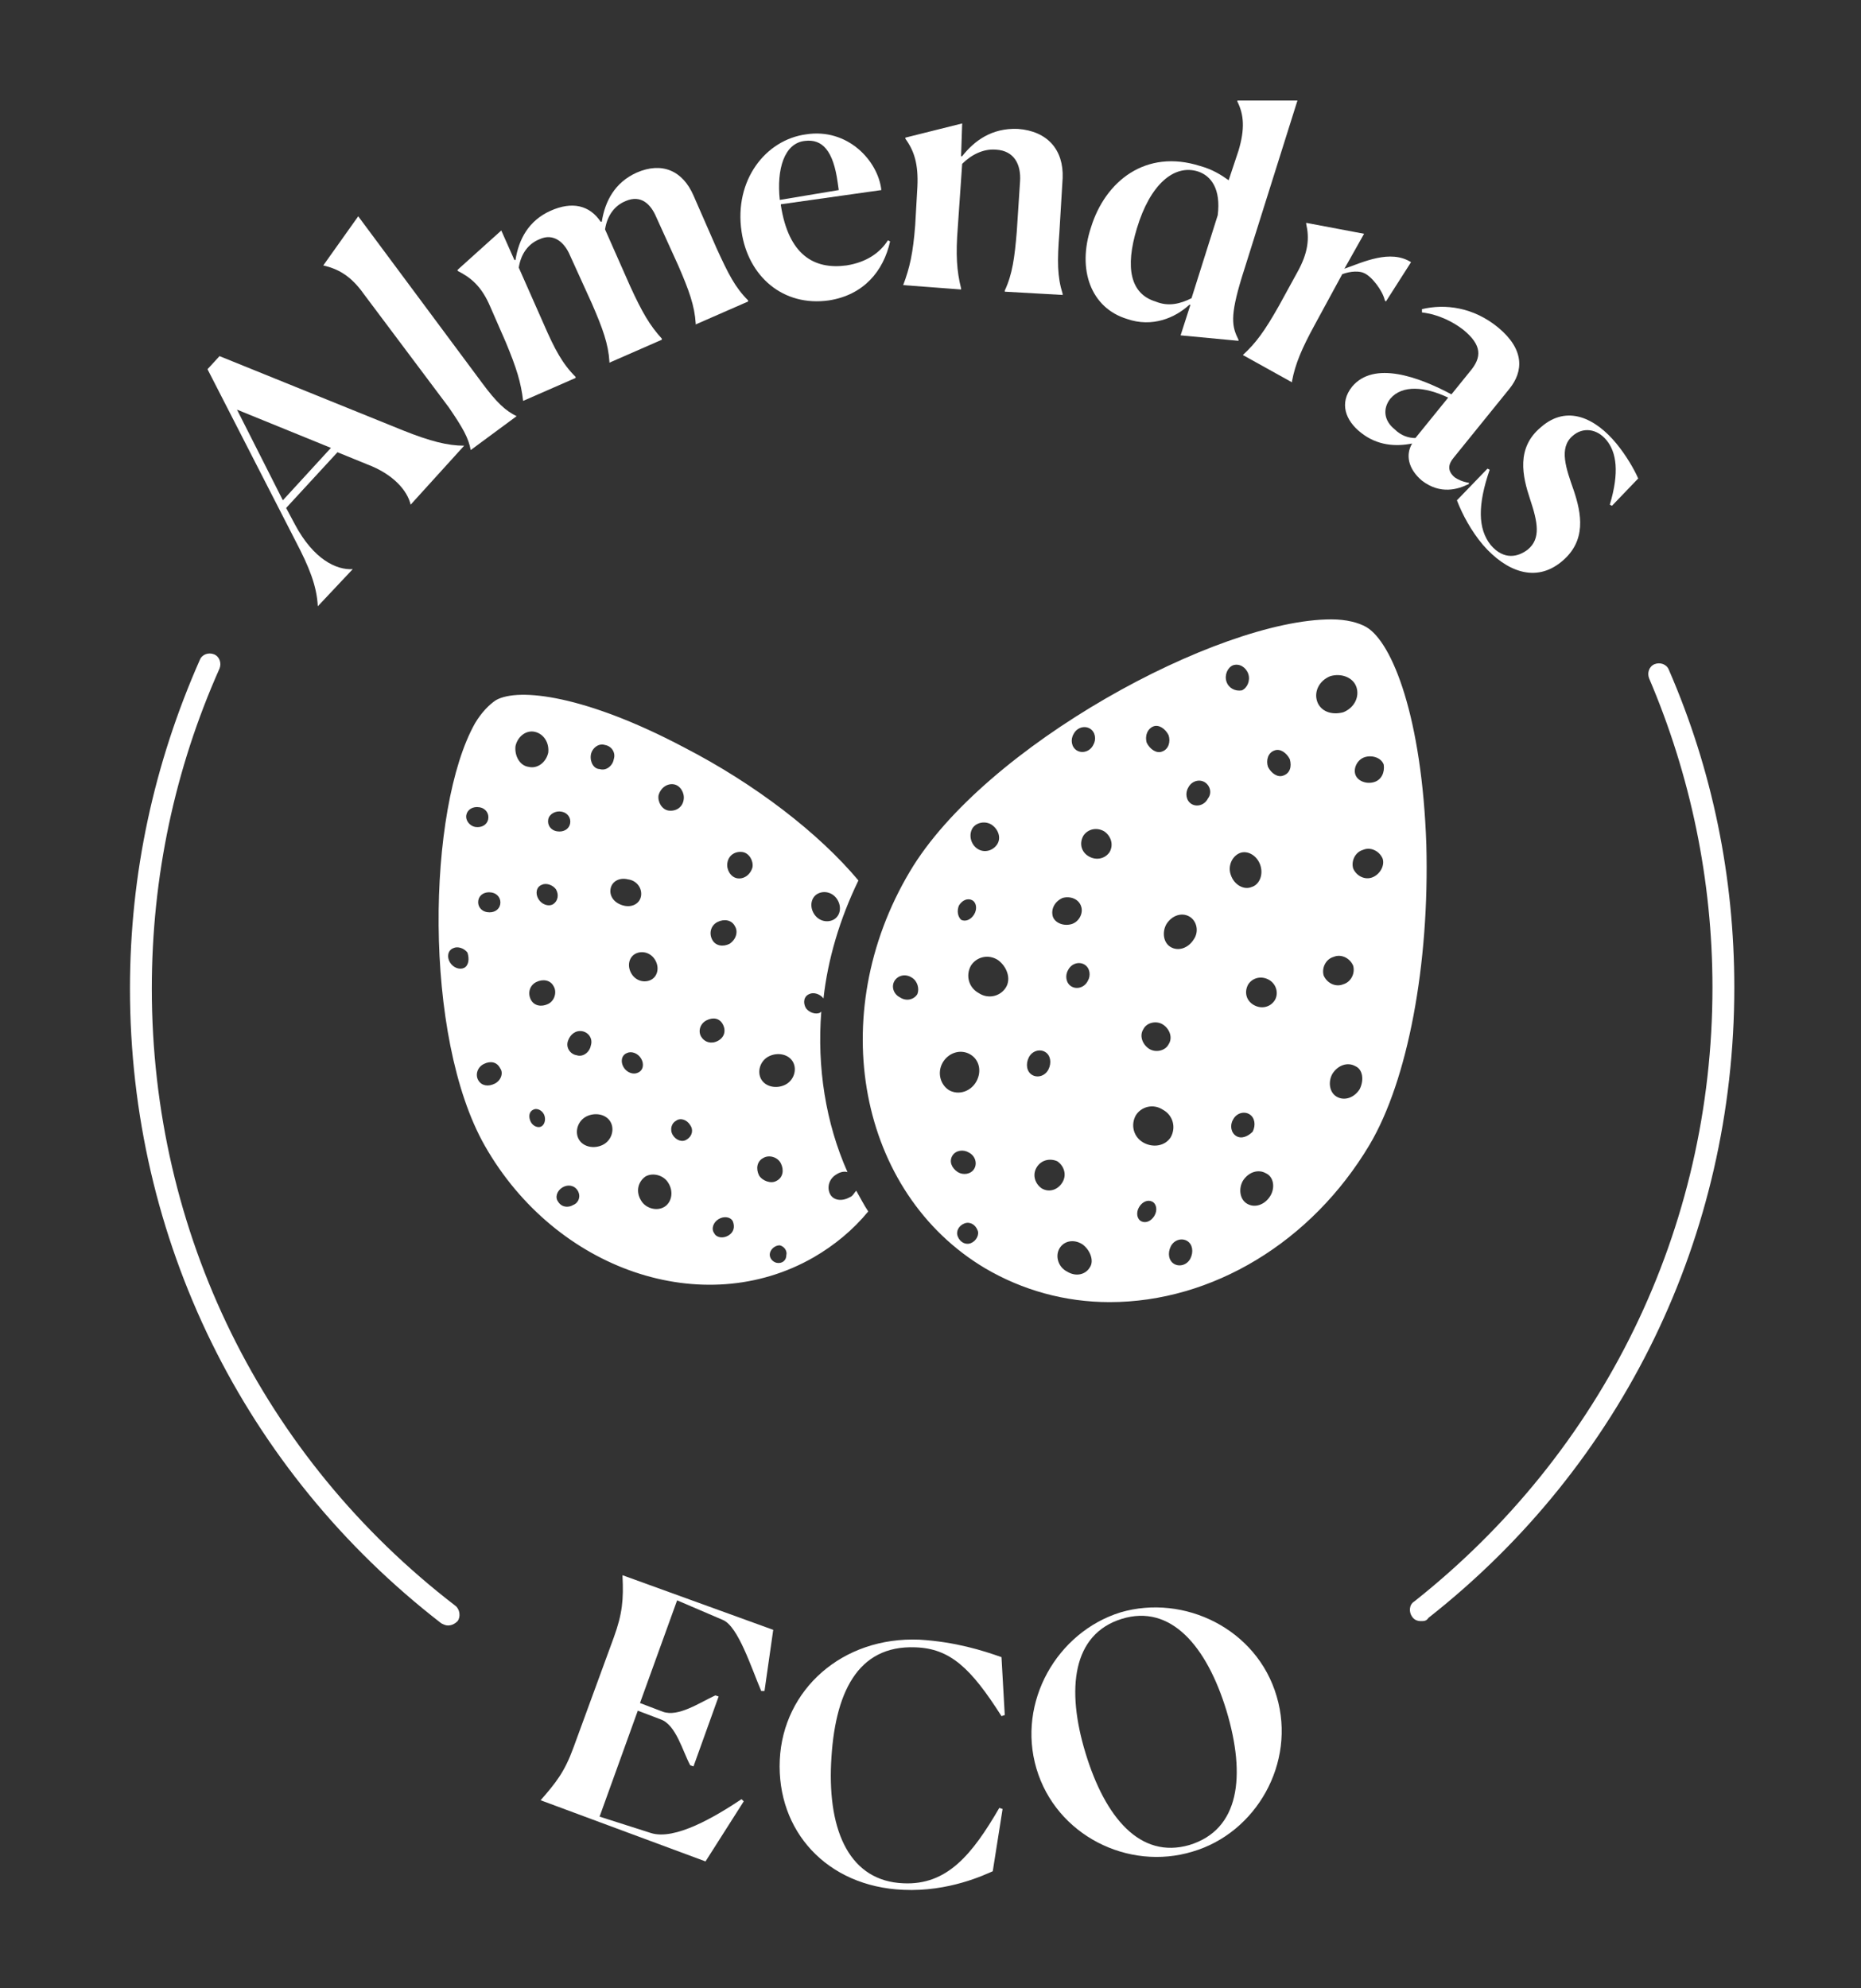 <?xml version="1.0" encoding="utf-8"?>
<!-- Generator: Adobe Illustrator 25.4.1, SVG Export Plug-In . SVG Version: 6.00 Build 0)  -->
<svg version="1.1" id="Capa_1" xmlns="http://www.w3.org/2000/svg" xmlns:xlink="http://www.w3.org/1999/xlink" x="0px" y="0px"
	 viewBox="0 0 170.4 182" enable-background="new 0 0 170.4 182" xml:space="preserve">
<rect x="0" y="0" width="170.4" height="182" fill="#333333" stroke="none"/>
<path fill="#FFFFFF" d="M71.9,99.3c-0.8,0.4-1.8,0.2-2.2-0.5c-0.4-0.7-0.1-1.7,0.7-2.1c0.8-0.4,1.8-0.2,2.2,0.5
	C73,97.9,72.7,98.9,71.9,99.3 M71.1,115.6c-0.4-0.1-0.7-0.5-0.6-0.9s0.5-0.7,0.9-0.7c0.4,0.1,0.7,0.5,0.6,0.9
	C72,115.4,71.6,115.7,71.1,115.6 M69.5,107.6c-0.3-0.6-0.2-1.3,0.4-1.6c0.5-0.3,1.3-0.1,1.6,0.5c0.3,0.6,0.2,1.3-0.4,1.6
	C70.6,108.4,69.8,108.1,69.5,107.6 M67.5,80.4c-0.6-0.1-1-0.8-0.9-1.4c0.1-0.7,0.7-1.1,1.4-1c0.6,0.1,1,0.8,0.9,1.4
	C68.7,80.1,68.1,80.5,67.5,80.4 M66.8,86.4c-0.6,0.3-1.3,0.2-1.6-0.4c-0.3-0.6-0.1-1.3,0.5-1.6c0.6-0.3,1.3-0.2,1.6,0.4
	C67.6,85.3,67.4,86,66.8,86.4 M66.7,113.1c-0.5,0.3-1.1,0.2-1.3-0.2c-0.3-0.4-0.1-1,0.4-1.3s1.1-0.2,1.3,0.2
	C67.3,112.3,67.2,112.8,66.7,113.1 M64.2,94.9c-0.3-0.5-0.1-1.2,0.5-1.5s1.2-0.2,1.5,0.4s0.1,1.2-0.5,1.5
	C65.1,95.6,64.5,95.4,64.2,94.9 M62.9,104.3c-0.4,0.3-1,0.1-1.3-0.4s-0.1-1.1,0.3-1.3c0.4-0.3,1-0.1,1.3,0.4
	C63.5,103.4,63.4,104,62.9,104.3 M60.8,110.5c-0.7,0.4-1.7,0.1-2.1-0.6c-0.5-0.8-0.3-1.7,0.4-2.2c0.7-0.4,1.7-0.1,2.1,0.6
	C61.7,109.1,61.5,110.1,60.8,110.5 M57.1,97.7c-0.3-0.5-0.2-1.1,0.3-1.3c0.4-0.2,1,0,1.3,0.5s0.2,1.1-0.3,1.3
	C58,98.4,57.4,98.2,57.1,97.7 M55.9,81.4c0.1-0.7,0.8-1.1,1.6-0.9c0.8,0.1,1.3,0.8,1.2,1.5s-0.8,1.1-1.6,0.9
	C56.3,82.7,55.8,82.1,55.9,81.4 M55.2,104.8c-0.8,0.4-1.8,0.2-2.2-0.5s-0.1-1.7,0.7-2.1s1.8-0.2,2.2,0.5
	C56.3,103.4,56,104.4,55.2,104.8 M52.5,110.3c-0.5,0.3-1.1,0.2-1.4-0.3c-0.3-0.4-0.1-1,0.4-1.3s1.1-0.2,1.4,0.3
	C53.2,109.5,53,110.1,52.5,110.3 M50.6,82.8c-0.4,0.2-1,0-1.3-0.5s-0.2-1.1,0.3-1.3c0.4-0.2,1,0,1.3,0.4
	C51.2,81.9,51.1,82.5,50.6,82.8 M50.2,91.9c-0.6,0.3-1.3,0.2-1.6-0.4s-0.1-1.3,0.5-1.6c0.6-0.3,1.3-0.2,1.6,0.4
	C51,90.8,50.8,91.6,50.2,91.9 M49.6,103.1c-0.3,0.2-0.8,0-1-0.4s-0.2-0.9,0.2-1.1c0.3-0.2,0.8,0,1,0.4S49.9,102.9,49.6,103.1
	 M47.2,68.3c0.2-0.9,1-1.5,1.8-1.3s1.3,1,1.2,1.9c-0.2,0.9-1,1.5-1.8,1.3C47.6,70.1,47.1,69.2,47.2,68.3 M45.3,99.2
	c-0.6,0.3-1.2,0.2-1.5-0.3s-0.1-1.2,0.5-1.5s1.2-0.2,1.5,0.4C46.1,98.2,45.9,98.9,45.3,99.2 M42.7,74.6c0.1-0.5,0.6-0.8,1.2-0.7
	c0.6,0.1,0.9,0.6,0.8,1.1c-0.1,0.5-0.6,0.8-1.2,0.7C43,75.6,42.6,75.1,42.7,74.6 M42.5,88.6c-0.4,0.2-1,0-1.3-0.5S41,87,41.5,86.8
	c0.4-0.2,1,0,1.3,0.4C43,87.8,42.9,88.4,42.5,88.6 M45,81.7c0.6,0.1,0.9,0.6,0.8,1.1c-0.1,0.5-0.6,0.8-1.2,0.7
	c-0.6-0.1-0.9-0.6-0.8-1.1C43.9,81.9,44.4,81.6,45,81.7 M51.4,74.3c0.6,0.1,0.9,0.6,0.8,1.1c-0.1,0.5-0.6,0.8-1.2,0.7
	c-0.6-0.1-0.9-0.6-0.8-1.1C50.3,74.5,50.9,74.2,51.4,74.3 M53.3,94.4c0.6,0.1,1,0.7,0.8,1.3c-0.1,0.6-0.7,1.1-1.3,0.9
	c-0.6-0.1-1-0.7-0.8-1.3S52.7,94.3,53.3,94.4 M54.1,69.1c0.1-0.6,0.7-1.1,1.3-0.9c0.6,0.1,1,0.7,0.8,1.3c-0.1,0.6-0.7,1.1-1.3,0.9
	C54.4,70.4,54,69.8,54.1,69.1 M60,87.9c0.4,0.7,0.2,1.5-0.4,1.8c-0.6,0.3-1.4,0.1-1.8-0.6c-0.4-0.7-0.2-1.5,0.4-1.8
	C58.8,87,59.6,87.2,60,87.9 M61.7,71.8c0.6,0.1,1,0.8,0.9,1.4c-0.1,0.7-0.7,1.1-1.4,1c-0.6-0.1-1-0.8-0.9-1.4
	C60.5,72.1,61.1,71.7,61.7,71.8 M74.9,81.8c0.6-0.3,1.4-0.1,1.8,0.6s0.2,1.5-0.4,1.8s-1.4,0.1-1.8-0.6
	C74.1,82.9,74.3,82.1,74.9,81.8 M77.8,109.6c-0.7,0.4-1.5,0.3-1.8-0.3c-0.3-0.6-0.1-1.4,0.6-1.8c0.3-0.2,0.7-0.3,1-0.2
	c-2-4.5-2.8-9.6-2.4-14.7l-0.1,0.1c-0.4,0.2-1,0-1.3-0.4c-0.3-0.5-0.2-1.1,0.3-1.3c0.4-0.2,1,0,1.3,0.4c0.4-3.6,1.5-7.3,3.2-10.8
	c-3.6-4.3-9.4-8.8-16-12.2c-8.9-4.7-15.1-5.5-17.2-4.3c-0.6,0.4-1.3,1.1-1.9,2.1c-4.4,7.8-4.8,28.7,0.9,38.7
	c6.5,11.4,20,16,30.1,10.2c1.9-1.1,3.6-2.5,5-4.2c-0.4-0.6-0.7-1.2-1.1-1.9C78.2,109.2,78.1,109.5,77.8,109.6 M125.8,71.6
	c-0.7,0.2-1.5-0.1-1.7-0.7s0.2-1.4,0.9-1.6c0.7-0.2,1.5,0.1,1.7,0.7C126.8,70.7,126.5,71.4,125.8,71.6 M125.7,80.3
	c-0.7,0.3-1.5-0.1-1.8-0.8c-0.2-0.7,0.2-1.5,0.9-1.7c0.7-0.3,1.5,0.1,1.8,0.8C126.8,79.2,126.4,80,125.7,80.3 M124.5,99.7
	c-0.5,0.8-1.4,1.1-2.1,0.7s-0.8-1.4-0.4-2.1c0.5-0.8,1.4-1.1,2.1-0.7C124.8,97.9,124.9,98.9,124.5,99.7 M121.2,89.3
	c-0.2-0.7,0.2-1.5,0.9-1.7c0.7-0.3,1.5,0.1,1.8,0.8c0.2,0.7-0.2,1.5-0.9,1.7C122.3,90.4,121.5,90,121.2,89.3 M120.6,64.2
	c-0.3-0.9,0.2-1.9,1.2-2.3c1-0.3,2.1,0.1,2.4,1s-0.2,1.9-1.2,2.3C121.9,65.5,120.9,65.1,120.6,64.2 M117.5,71
	c-0.5,0.2-1.1-0.2-1.4-0.8c-0.2-0.6,0-1.3,0.6-1.5c0.5-0.2,1.1,0.2,1.4,0.8C118.3,70.2,118.1,70.8,117.5,71 M116.7,91.6
	c-0.4,0.6-1.2,0.8-1.9,0.4c-0.7-0.4-0.9-1.2-0.5-1.9c0.4-0.6,1.2-0.8,1.9-0.4S117.1,91,116.7,91.6 M116.3,109.5
	c-0.5,0.8-1.4,1.1-2.1,0.7s-0.8-1.4-0.4-2.1c0.5-0.8,1.4-1.1,2.1-0.7C116.6,107.7,116.8,108.7,116.3,109.5 M113.2,104
	c-0.5-0.3-0.6-1-0.3-1.5c0.3-0.6,1-0.8,1.5-0.5s0.6,1,0.3,1.6C114.3,104,113.7,104.3,113.2,104 M113.5,78.1c0.7-0.3,1.6,0.2,1.9,1.1
	s-0.1,1.8-0.8,2c-0.7,0.3-1.6-0.2-1.9-1.1C112.4,79.3,112.8,78.4,113.5,78.1 M112.3,62.4c-0.2-0.6,0.1-1.3,0.6-1.5
	c0.6-0.2,1.2,0.2,1.4,0.8c0.2,0.6-0.1,1.3-0.6,1.5C113.1,63.3,112.5,63,112.3,62.4 M110.6,73.1c-0.3,0.6-1,0.8-1.5,0.5
	s-0.6-1-0.3-1.5c0.3-0.6,1-0.8,1.5-0.5S111,72.6,110.6,73.1 M109.3,86c-0.5,0.8-1.4,1.1-2.1,0.7s-0.8-1.4-0.4-2.1
	c0.5-0.8,1.4-1.1,2.1-0.7S109.8,85.3,109.3,86 M109,115.2c-0.3,0.6-1,0.8-1.5,0.5s-0.6-1-0.3-1.6c0.3-0.6,1-0.8,1.5-0.5
	S109.3,114.6,109,115.2 M104.7,104.6c-0.9-0.5-1.2-1.6-0.7-2.5c0.5-0.8,1.6-1.1,2.5-0.5c0.9,0.5,1.2,1.6,0.7,2.5
	C106.7,104.9,105.6,105.1,104.7,104.6 M105.7,111.3c-0.3,0.5-0.8,0.7-1.2,0.5c-0.4-0.2-0.5-0.8-0.2-1.3s0.8-0.7,1.2-0.5
	C105.9,110.2,106,110.8,105.7,111.3 M101.6,78c-0.4,0.6-1.2,0.8-1.9,0.4c-0.7-0.4-0.9-1.2-0.5-1.9c0.4-0.6,1.2-0.8,1.9-0.4
	C101.7,76.5,102,77.3,101.6,78 M99.8,116c-0.4,0.7-1.3,0.9-2.1,0.4c-0.8-0.4-1.1-1.4-0.7-2.1s1.3-0.9,2.1-0.4
	C99.8,114.4,100.2,115.4,99.8,116 M95.4,108.8c-0.6-0.4-0.9-1.2-0.5-1.9c0.4-0.7,1.2-0.9,1.9-0.6c0.6,0.4,0.9,1.2,0.5,1.9
	C96.9,108.9,96.1,109.2,95.4,108.8 M94.2,96.8c0.3-0.6,1-0.8,1.5-0.5s0.6,1,0.3,1.6c-0.3,0.6-1,0.8-1.5,0.5S93.9,97.4,94.2,96.8
	 M92.1,90.4c-0.5,0.8-1.6,1.1-2.5,0.5c-0.9-0.5-1.2-1.6-0.7-2.5c0.5-0.8,1.6-1.1,2.5-0.5C92.2,88.5,92.6,89.6,92.1,90.4 M89.4,99
	c-0.5,0.9-1.6,1.3-2.5,0.8c-0.8-0.5-1.1-1.6-0.6-2.5s1.6-1.3,2.5-0.8C89.7,97,89.9,98.1,89.4,99 M88.9,113.8c-0.5,0.2-1-0.1-1.2-0.6
	s0.1-1,0.6-1.2s1,0.1,1.2,0.6C89.7,113,89.4,113.6,88.9,113.8 M87.2,105.8c0.3-0.5,1-0.6,1.5-0.3c0.6,0.3,0.8,1,0.5,1.5
	s-1,0.6-1.5,0.3C87.1,106.9,86.9,106.3,87.2,105.8 M84,91c-0.3,0.5-1,0.7-1.6,0.3c-0.6-0.3-0.8-1-0.5-1.5s1-0.7,1.6-0.3
	C84,89.8,84.2,90.5,84,91 M87.8,82.9c0.3-0.5,0.8-0.7,1.2-0.5c0.4,0.2,0.5,0.8,0.2,1.3s-0.8,0.7-1.2,0.5
	C87.7,83.9,87.6,83.4,87.8,82.9 M89,75.9c0.3-0.6,1.2-0.8,1.8-0.4c0.6,0.4,0.9,1.2,0.5,1.8c-0.4,0.6-1.2,0.8-1.8,0.4
	C88.9,77.3,88.7,76.5,89,75.9 M99.3,88.3c0.5,0.3,0.6,1,0.3,1.5c-0.3,0.6-1,0.8-1.5,0.5s-0.6-1-0.3-1.5C98.1,88.2,98.8,88,99.3,88.3
	 M97.3,82.2C98,82,98.8,82.3,99,83c0.2,0.6-0.2,1.4-0.9,1.6c-0.7,0.2-1.5-0.1-1.7-0.7C96.2,83.2,96.6,82.5,97.3,82.2 M98.3,67.2
	c0.3-0.6,1-0.8,1.5-0.5s0.6,1,0.3,1.5c-0.3,0.6-1,0.8-1.5,0.5C98.1,68.4,98,67.7,98.3,67.2 M104.7,94.2c0.3-0.6,1.2-0.8,1.8-0.4
	c0.6,0.4,0.9,1.2,0.5,1.8c-0.3,0.6-1.2,0.8-1.8,0.4C104.6,95.6,104.3,94.8,104.7,94.2 M105.6,66.5c0.5-0.2,1.1,0.2,1.4,0.8
	c0.2,0.6,0,1.3-0.6,1.5c-0.5,0.2-1.1-0.2-1.4-0.8C104.8,67.3,105.1,66.7,105.6,66.5 M130.6,77.3c-0.4-11.6-3.1-18.5-5.5-19.9
	c-0.7-0.4-1.8-0.7-3.2-0.7c-10.4,0-31.8,11.6-38.6,23.1c-7.8,13.1-4.7,29.4,6.9,36.3c3.4,2,7.3,3.1,11.4,3.1
	c9.4,0,18.5-5.5,23.8-14.4C128.9,98.9,130.9,88.3,130.6,77.3"/>
<path fill="#FFFFFF" d="M25.9,45.8l4.4-4.8l-8.6-3.5L25.9,45.8z M29.1,55.5L29.1,55.5c-0.1-1.9-0.8-3.6-2-5.9L19,33.8l1.1-1.2
	l16.8,6.8c2.5,1,4.1,1.4,5.6,1.4l0,0l-4.9,5.4l0,0c-0.3-1.3-1.6-2.8-4-3.7l-2.7-1.1l-4.7,5.1L27,48c1.7,3.2,3.8,4.2,5.3,4.1l0,0
	L29.1,55.5z"/>
<path fill="#FFFFFF" d="M41.1,37.3l-7.8-10.4c-1.2-1.7-2.4-2.3-3.7-2.6l0,0l3.2-4.5L44.1,35c1.4,1.9,2.2,2.6,3.2,3.1l0,0l-4.2,3.1
	l0,0C42.9,40.1,42.4,39.2,41.1,37.3"/>
<path fill="#FFFFFF" d="M47.9,36.7L47.9,36.7c-0.2-1.7-0.6-3-1.6-5.4l-1.4-3.2c-0.8-1.9-1.8-2.7-3-3.3v-0.1l4-3.6l1.2,2.7h0.1
	c0.3-1.9,1.2-3.6,3.2-4.5s3.6-0.5,4.6,1h0.1c0.3-1.9,1.2-3.6,3.2-4.5c2.3-1,4.2-0.2,5.2,2.1l2.1,4.8c1.1,2.4,1.7,3.6,2.9,4.8v0.1
	l-4.8,2.1v-0.1c-0.1-1.6-0.6-3-1.6-5.3l-2-4.4c-0.5-1.2-1.4-2.1-2.8-1.5c-1,0.4-1.7,1.3-1.9,2.6l2.3,5.2c1.1,2.4,1.8,3.6,2.9,4.8
	v0.1l-4.8,2.1v-0.1c-0.1-1.6-0.6-3-1.6-5.3l-2-4.4c-0.5-1.2-1.5-2.1-2.8-1.5c-1,0.4-1.7,1.3-1.9,2.6l2.3,5.2c1,2.3,1.7,3.6,2.9,4.8
	v0.1L47.9,36.7z"/>
<path fill="#FFFFFF" d="M71.4,18.3l5.4-0.9l-0.1-0.7c-0.4-2.9-1.4-4-3-3.8C71.8,13.1,71.1,15.5,71.4,18.3 M75.9,27.5
	c-4.2,0.6-7.4-2.2-8-6.3c-0.7-4.7,2.2-8.4,5.9-8.9c3.8-0.6,6.6,2.4,6.9,5.1l-9.2,1.3v0.1c0.7,4.5,3,5.9,6,5.5
	c1.9-0.3,3.1-1.2,3.8-2.3l0.2,0.1C80.9,24.8,79.1,27,75.9,27.5"/>
<path fill="#FFFFFF" d="M82.7,26.1L82.7,26.1c0.6-1.6,0.9-2.9,1.1-5.5l0.2-3.5c0.1-2.1-0.3-3.3-1.1-4.4v-0.1l5.2-1.3l-0.1,3h0.1
	c1.1-1.4,2.7-2.6,5.1-2.5c2.7,0.2,4.2,1.9,4.1,4.5l-0.3,5c-0.2,2.6-0.2,4,0.3,5.6V27L92,26.7v-0.1c0.7-1.5,0.9-3,1.1-5.4l0.3-4.6
	c0.1-1.5-0.5-2.8-2.2-2.9c-1.2-0.1-2.3,0.5-3.1,1.3l-0.4,5.8c-0.2,2.5-0.1,4,0.3,5.6v0.1L82.7,26.1z"/>
<path fill="#FFFFFF" d="M109.1,27.3l2.4-7.6c0.3-2.4-0.6-3.6-1.8-4c-2.2-0.7-4.4,1.2-5.6,5.2c-1.1,3.6-0.6,6,1.7,6.7
	C107,28.1,108.1,27.8,109.1,27.3 M103.2,29.2c-3.3-1-4.6-4.5-3.3-8.4c1.3-4.2,5-7.2,10-5.6c1.1,0.3,1.9,0.8,2.6,1.3l0.9-2.7
	c0.6-2,0.5-3.3-0.1-4.5V9.2h5.5l-5.1,16.2c-1.1,3.6-0.9,4.5-0.3,5.7v0.1l-5.3-0.5l0.9-2.8h-0.1C107.6,29.1,105.5,30,103.2,29.2"/>
<path fill="#FFFFFF" d="M113.8,32.5c1.2-1.1,2-2.2,3.3-4.5l1.7-3.1c1-1.8,1.1-3.1,0.8-4.4v-0.1l5.3,1l-1.8,3.2l0,0
	c1.7-0.6,4.2-1.8,6.1-0.6l-2.3,3.6l-0.1-0.1c-0.2-0.9-1.2-2.2-1.9-2.5c-0.4-0.2-1.2-0.2-2,0.1l-2.5,4.6c-1.2,2.2-1.8,3.6-2.1,5.2V35
	L113.8,32.5L113.8,32.5z"/>
<path fill="#FFFFFF" d="M129.6,40.1l3-3.7c-2.1-1-4.2-1.2-5.3,0.1c-0.7,0.9-0.6,2,0.4,2.8C128.3,39.9,129,40.1,129.6,40.1
	 M129.3,40.6c-1.5,0.3-3.2,0.2-4.7-1c-1.4-1.1-2-2.7-0.8-4.2c2-2.4,6.1-0.9,9.1,0.7l1.7-2.1c1.1-1.3,1.1-2.4-0.6-3.8
	c-0.9-0.7-2.2-1.4-3.8-1.6v-0.3c2.1-0.5,4.7-0.2,7,1.7c2.4,2,2.3,4,1,5.6l-5.1,6.3c-0.5,0.6-0.6,1.2,0.1,1.8
	c0.3,0.2,0.7,0.4,1.3,0.5v0.1c-1,0.5-2.6,1-4.3-0.3C128.9,42.9,128.7,41.6,129.3,40.6"/>
<path fill="#FFFFFF" d="M147.4,46.2c0.9-3,0.6-4.8-0.3-5.9c-0.9-1.1-2.2-1.2-3.1-0.4c-1.3,1.1-0.6,3,0.1,5c0.7,2.1,1.2,4.6-1.1,6.5
	c-2.4,2-5.1,0.9-7.2-1.5c-1.1-1.3-1.9-2.8-2.4-4.1l2.8-2.9l0.2,0.1c-1.1,3.2-1.1,5.4,0.1,6.9c1.2,1.4,2.5,1.1,3.4,0.4
	c1.2-1,0.9-2.5,0.2-4.6s-1.3-4.7,1-6.6c2.4-2.1,5-0.8,6.9,1.5c0.9,1.1,1.6,2.3,2,3.2l-2.4,2.5L147.4,46.2z"/>
<path fill="#FFFFFF" d="M49.5,164.8L49.5,164.8c1.4-1.6,2.2-2.6,3-4.8l3.7-10.1c0.8-2.2,0.9-3.5,0.8-5.6v-0.1l13.8,5l-0.8,5.6h-0.3
	c-0.9-2.1-2.1-5.9-3.5-6.5l-4.2-1.8l-3.4,9.4l2.1,0.8c1.4,0.5,3.3-0.8,4.8-1.5l0.3,0.1l-2.3,6.4l-0.3-0.1c-0.7-1.3-1.3-3.7-2.7-4.2
	l-2.1-0.8l-3.5,9.7l4.7,1.5c2.2,0.7,5.9-1.5,8.3-3.1l0.2,0.2l-3.5,5.5L49.5,164.8z"/>
<path fill="#FFFFFF" d="M82.7,173c-7-0.3-11.6-5.4-11.3-11.9c0.3-6.4,5.7-11.3,12.8-11c3.3,0.2,5.8,1,7.5,1.6L92,157l-0.3,0.1
	c-2.8-4.4-4.7-6.2-7.9-6.3c-5.3-0.2-7.4,4.2-7.7,10.6c-0.3,6.4,1.8,10.8,6.6,11c4,0.2,6.3-2.6,8.8-6.9l0.3,0.1l-0.9,5.7
	C90.2,171.6,86.9,173.2,82.7,173"/>
<path fill="#FFFFFF" d="M112.3,156.6c-1.8-5.9-5.1-9.8-9.6-8.4s-5.1,6.4-3.3,12.3c1.8,5.9,5,9.7,9.5,8.4
	C113.5,167.5,114.1,162.6,112.3,156.6 M94.9,161.9c-1.8-6.1,1.9-12.5,7.7-14.3c5.8-1.7,12.5,1.5,14.3,7.7c1.8,6.1-1.9,12.5-7.7,14.2
	C103.3,171.3,96.7,168,94.9,161.9"/>
<path fill="#FFFFFF" d="M41,148.8c-0.2,0-0.4-0.1-0.6-0.2c-18.1-14-28.5-35.2-28.5-58.1c0-10.5,2.2-20.6,6.4-30.1
	c0.2-0.5,0.8-0.7,1.3-0.5s0.7,0.8,0.5,1.3c-4.1,9.2-6.2,19.1-6.2,29.3c0,22.3,10.1,42.9,27.8,56.5c0.4,0.3,0.5,1,0.2,1.4
	C41.6,148.7,41.3,148.8,41,148.8"/>
<path fill="#FFFFFF" d="M130.1,148.4c-0.3,0-0.6-0.1-0.8-0.4c-0.3-0.4-0.3-1.1,0.2-1.4c17.3-13.7,27.3-34.1,27.3-56.2
	c0-9.8-2-19.4-5.8-28.3c-0.2-0.5,0-1.1,0.5-1.3s1.1,0,1.3,0.5c4,9.2,6,19,6,29.1c0,22.7-10.2,43.7-28,57.7
	C130.6,148.4,130.4,148.4,130.1,148.4"/>
</svg>
